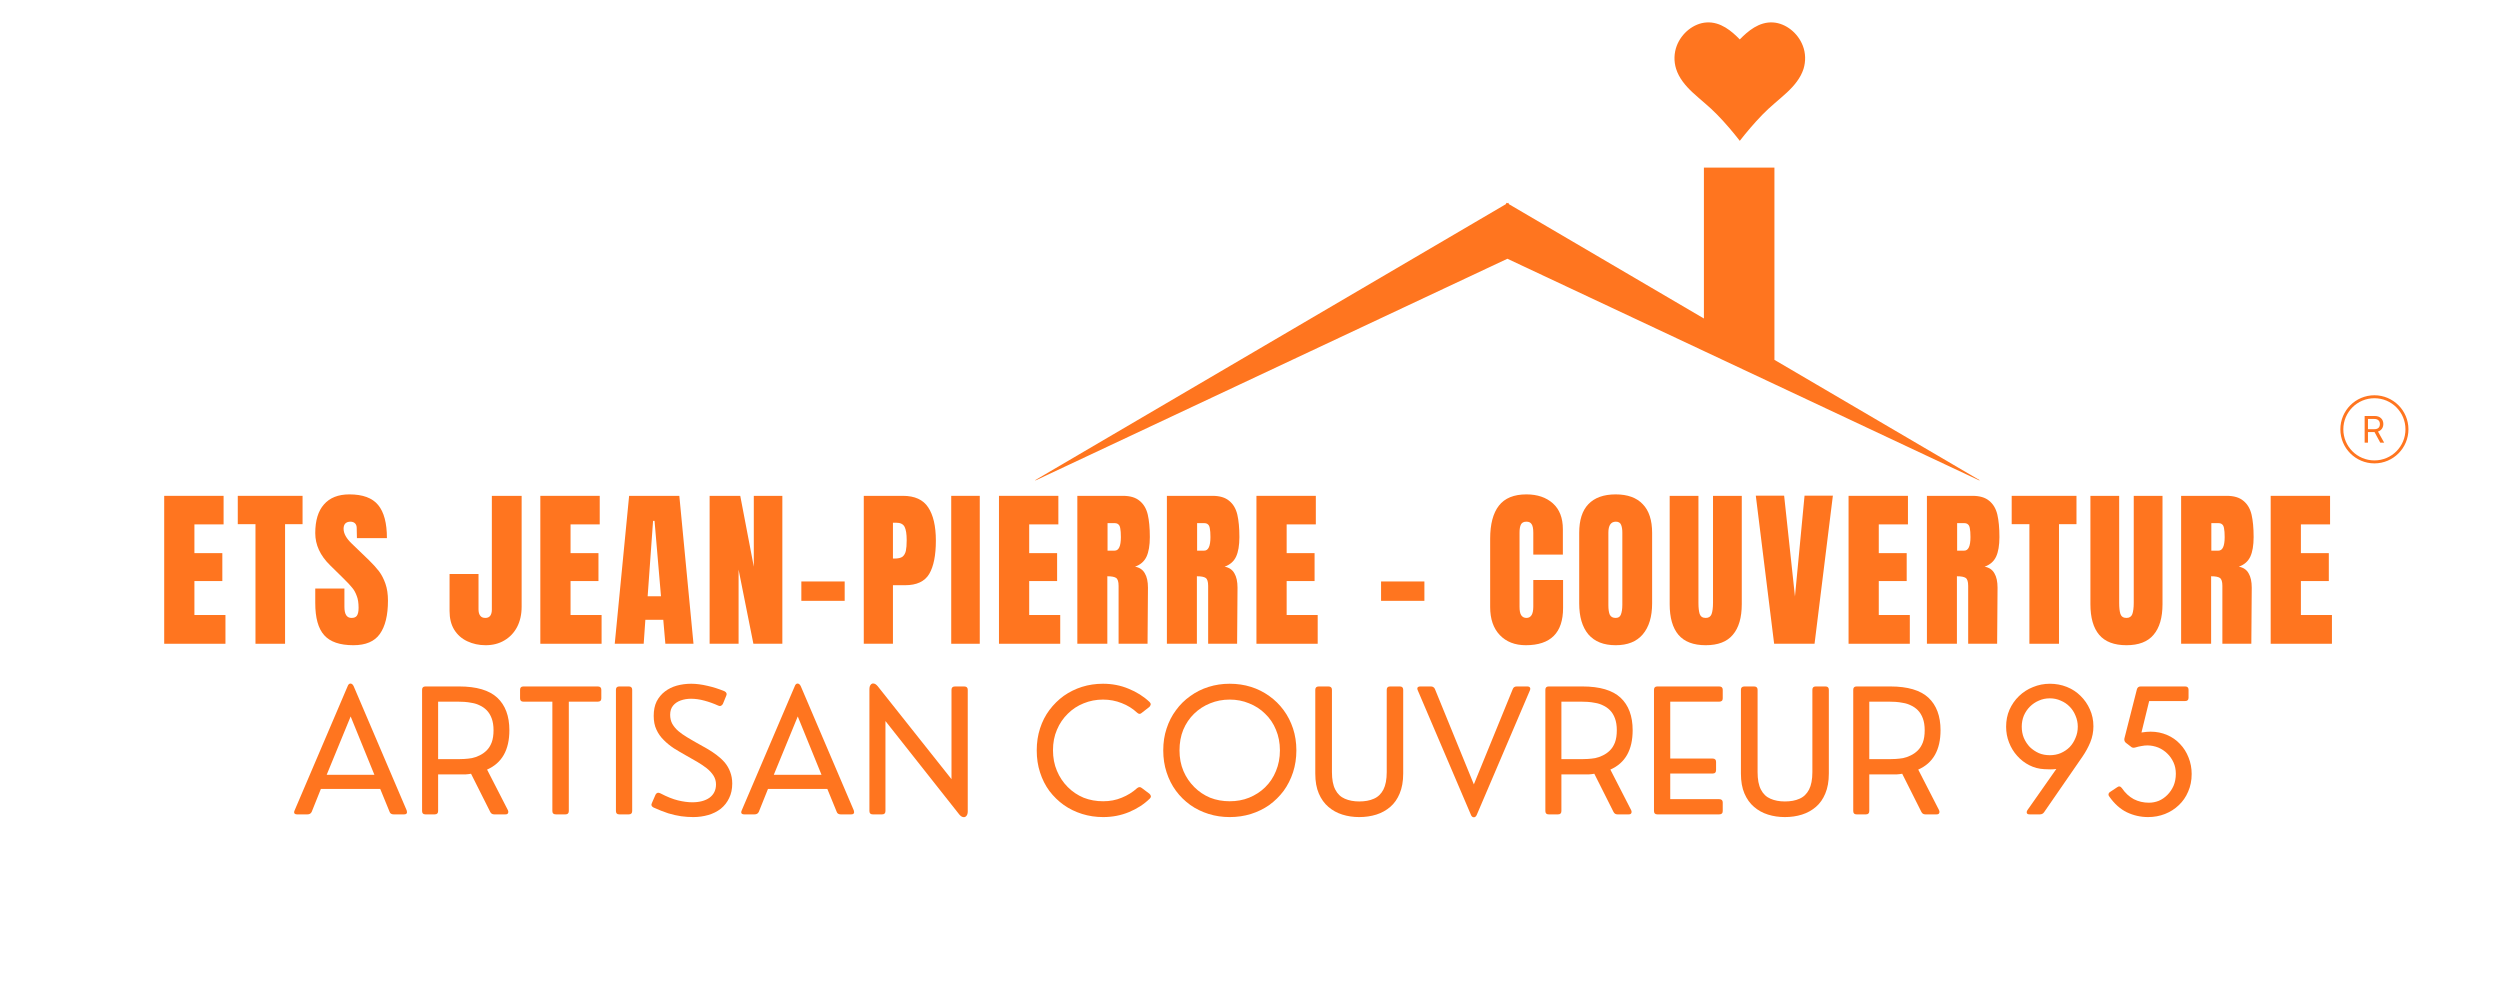 <?xml version="1.0" encoding="UTF-8"?>
<svg xmlns="http://www.w3.org/2000/svg" xmlns:xlink="http://www.w3.org/1999/xlink" width="250" zoomAndPan="magnify" viewBox="0 0 187.5 75" height="100" preserveAspectRatio="xMidYMid meet" version="1.0">
  <defs>
    <g></g>
    <clipPath id="8e85bc5a2a">
      <path d="M 175.527 29.645 L 180.762 29.645 L 180.762 34.883 L 175.527 34.883 Z M 175.527 29.645 " clip-rule="nonzero"></path>
    </clipPath>
    <clipPath id="57576c7e99">
      <path d="M 77.344 12.512 L 148.766 12.512 L 148.766 36.02 L 77.344 36.02 Z M 77.344 12.512 " clip-rule="nonzero"></path>
    </clipPath>
    <clipPath id="0137204a53">
      <path d="M 125 1.609 L 136 1.609 L 136 11 L 125 11 Z M 125 1.609 " clip-rule="nonzero"></path>
    </clipPath>
    <clipPath id="73e173bc1d">
      <rect x="0" width="166" y="0" height="20"></rect>
    </clipPath>
    <clipPath id="6b53d0173a">
      <rect x="0" width="145" y="0" height="17"></rect>
    </clipPath>
  </defs>
  <g clip-path="url(#8e85bc5a2a)">
    <path fill="#ff751f" d="M 178.082 29.645 C 176.672 29.645 175.527 30.789 175.527 32.199 C 175.527 33.609 176.672 34.754 178.082 34.754 C 179.488 34.754 180.633 33.609 180.633 32.199 C 180.633 30.789 179.488 29.645 178.082 29.645 Z M 178.082 29.867 C 179.371 29.867 180.41 30.91 180.41 32.199 C 180.41 33.488 179.371 34.531 178.082 34.531 C 176.793 34.531 175.75 33.488 175.75 32.199 C 175.75 30.91 176.793 29.867 178.082 29.867 Z M 177.348 31.199 L 177.348 33.199 L 177.598 33.199 L 177.598 32.406 L 178.09 32.406 L 178.52 33.199 L 178.812 33.199 L 178.348 32.367 C 178.598 32.289 178.75 32.074 178.75 31.797 C 178.75 31.438 178.496 31.199 178.113 31.199 Z M 177.598 31.422 L 178.078 31.422 C 178.336 31.422 178.492 31.562 178.492 31.805 C 178.492 32.051 178.348 32.188 178.09 32.188 L 177.598 32.188 Z M 177.598 31.422 " fill-opacity="1" fill-rule="nonzero"></path>
  </g>
  <g clip-path="url(#57576c7e99)">
    <path fill="#ff751f" d="M 148.766 36.184 L 133.082 28.812 L 127.793 26.328 L 113.055 19.406 L 77.344 36.184 L 112.934 15.316 L 112.992 15.207 L 113.055 15.242 L 113.121 15.207 L 113.176 15.316 L 127.793 23.887 L 127.793 12.57 L 133.082 12.57 L 133.082 26.988 L 148.766 36.184 " fill-opacity="1" fill-rule="nonzero"></path>
  </g>
  <g clip-path="url(#0137204a53)">
    <path fill="#ff751f" d="M 130.484 2.957 C 129.883 2.34 129.047 1.613 127.98 1.684 C 127.023 1.75 126.121 2.48 125.758 3.43 C 125.547 3.98 125.531 4.598 125.707 5.16 C 125.922 5.852 126.406 6.43 126.941 6.93 C 127.551 7.496 128.211 8 128.793 8.605 C 129.418 9.246 129.984 9.918 130.484 10.562 C 130.988 9.918 131.555 9.246 132.176 8.605 C 132.758 8 133.418 7.496 134.027 6.93 C 134.562 6.43 135.047 5.852 135.266 5.16 C 135.438 4.598 135.426 3.98 135.211 3.43 C 134.848 2.48 133.945 1.75 132.988 1.684 C 131.926 1.613 131.086 2.34 130.484 2.957 " fill-opacity="1" fill-rule="nonzero"></path>
  </g>
  <g transform="matrix(1, 0, 0, 1, 11, 34)">
    <g clip-path="url(#73e173bc1d)">
      <g fill="#ff751f" fill-opacity="1">
        <g transform="translate(0.831, 14.282)">
          <g>
            <path d="M 0.484 0 L 0.484 -11.094 L 4.938 -11.094 L 4.938 -8.953 L 2.75 -8.953 L 2.75 -6.797 L 4.844 -6.797 L 4.844 -4.703 L 2.75 -4.703 L 2.75 -2.156 L 5.078 -2.156 L 5.078 0 Z M 0.484 0 "></path>
          </g>
        </g>
      </g>
      <g fill="#ff751f" fill-opacity="1">
        <g transform="translate(6.708, 14.282)">
          <g>
            <path d="M 1.453 0 L 1.453 -8.969 L 0.125 -8.969 L 0.125 -11.094 L 4.984 -11.094 L 4.984 -8.969 L 3.672 -8.969 L 3.672 0 Z M 1.453 0 "></path>
          </g>
        </g>
      </g>
      <g fill="#ff751f" fill-opacity="1">
        <g transform="translate(12.378, 14.282)">
          <g>
            <path d="M 3.125 0.109 C 2.113 0.109 1.383 -0.141 0.938 -0.641 C 0.488 -1.141 0.266 -1.945 0.266 -3.062 L 0.266 -4.141 L 2.453 -4.141 L 2.453 -2.766 C 2.453 -2.211 2.629 -1.938 2.984 -1.938 C 3.18 -1.938 3.316 -1.992 3.391 -2.109 C 3.473 -2.223 3.516 -2.422 3.516 -2.703 C 3.516 -3.066 3.469 -3.363 3.375 -3.594 C 3.289 -3.832 3.18 -4.031 3.047 -4.188 C 2.922 -4.352 2.688 -4.602 2.344 -4.938 L 1.375 -5.891 C 0.633 -6.617 0.266 -7.422 0.266 -8.297 C 0.266 -9.242 0.484 -9.961 0.922 -10.453 C 1.359 -10.953 1.992 -11.203 2.828 -11.203 C 3.828 -11.203 4.547 -10.938 4.984 -10.406 C 5.422 -9.875 5.641 -9.047 5.641 -7.922 L 3.391 -7.922 L 3.375 -8.688 C 3.375 -8.832 3.332 -8.945 3.25 -9.031 C 3.164 -9.113 3.051 -9.156 2.906 -9.156 C 2.738 -9.156 2.609 -9.109 2.516 -9.016 C 2.43 -8.922 2.391 -8.789 2.391 -8.625 C 2.391 -8.27 2.598 -7.895 3.016 -7.5 L 4.297 -6.266 C 4.598 -5.973 4.848 -5.695 5.047 -5.438 C 5.242 -5.176 5.406 -4.863 5.531 -4.5 C 5.656 -4.145 5.719 -3.723 5.719 -3.234 C 5.719 -2.141 5.516 -1.305 5.109 -0.734 C 4.711 -0.172 4.051 0.109 3.125 0.109 Z M 3.125 0.109 "></path>
          </g>
        </g>
      </g>
      <g fill="#ff751f" fill-opacity="1">
        <g transform="translate(18.888, 14.282)">
          <g></g>
        </g>
      </g>
      <g fill="#ff751f" fill-opacity="1">
        <g transform="translate(22.467, 14.282)">
          <g>
            <path d="M 2.953 0.109 C 2.453 0.109 1.992 0.008 1.578 -0.188 C 1.16 -0.383 0.832 -0.676 0.594 -1.062 C 0.363 -1.445 0.25 -1.91 0.25 -2.453 L 0.25 -5.234 L 2.422 -5.234 L 2.422 -2.578 C 2.422 -2.379 2.461 -2.223 2.547 -2.109 C 2.629 -1.992 2.758 -1.938 2.938 -1.938 C 3.094 -1.938 3.211 -1.988 3.297 -2.094 C 3.379 -2.207 3.422 -2.363 3.422 -2.562 L 3.422 -11.094 L 5.656 -11.094 L 5.656 -2.781 C 5.656 -2.195 5.539 -1.688 5.312 -1.25 C 5.082 -0.82 4.766 -0.488 4.359 -0.25 C 3.953 -0.008 3.484 0.109 2.953 0.109 Z M 2.953 0.109 "></path>
          </g>
        </g>
      </g>
      <g fill="#ff751f" fill-opacity="1">
        <g transform="translate(29.041, 14.282)">
          <g>
            <path d="M 0.484 0 L 0.484 -11.094 L 4.938 -11.094 L 4.938 -8.953 L 2.75 -8.953 L 2.75 -6.797 L 4.844 -6.797 L 4.844 -4.703 L 2.75 -4.703 L 2.75 -2.156 L 5.078 -2.156 L 5.078 0 Z M 0.484 0 "></path>
          </g>
        </g>
      </g>
      <g fill="#ff751f" fill-opacity="1">
        <g transform="translate(34.918, 14.282)">
          <g>
            <path d="M 0.188 0 L 1.266 -11.094 L 5.031 -11.094 L 6.094 0 L 3.984 0 L 3.828 -1.797 L 2.484 -1.797 L 2.359 0 Z M 2.656 -3.562 L 3.656 -3.562 L 3.172 -9.219 L 3.062 -9.219 Z M 2.656 -3.562 "></path>
          </g>
        </g>
      </g>
      <g fill="#ff751f" fill-opacity="1">
        <g transform="translate(41.738, 14.282)">
          <g>
            <path d="M 0.484 0 L 0.484 -11.094 L 2.781 -11.094 L 3.797 -5.781 L 3.797 -11.094 L 5.938 -11.094 L 5.938 0 L 3.766 0 L 2.656 -5.562 L 2.656 0 Z M 0.484 0 "></path>
          </g>
        </g>
      </g>
      <g fill="#ff751f" fill-opacity="1">
        <g transform="translate(48.726, 14.282)">
          <g>
            <path d="M 0.375 -3.219 L 0.375 -4.672 L 3.625 -4.672 L 3.625 -3.219 Z M 0.375 -3.219 "></path>
          </g>
        </g>
      </g>
      <g fill="#ff751f" fill-opacity="1">
        <g transform="translate(53.299, 14.282)">
          <g>
            <path d="M 0.484 -11.094 L 3.422 -11.094 C 4.305 -11.094 4.938 -10.805 5.312 -10.234 C 5.695 -9.66 5.891 -8.828 5.891 -7.734 C 5.891 -6.629 5.723 -5.797 5.391 -5.234 C 5.055 -4.672 4.453 -4.391 3.578 -4.391 L 2.672 -4.391 L 2.672 0 L 0.484 0 Z M 2.797 -6.391 C 3.066 -6.391 3.266 -6.438 3.391 -6.531 C 3.516 -6.633 3.598 -6.781 3.641 -6.969 C 3.68 -7.156 3.703 -7.422 3.703 -7.766 C 3.703 -8.234 3.648 -8.566 3.547 -8.766 C 3.441 -8.973 3.234 -9.078 2.922 -9.078 L 2.672 -9.078 L 2.672 -6.391 Z M 2.797 -6.391 "></path>
          </g>
        </g>
      </g>
      <g fill="#ff751f" fill-opacity="1">
        <g transform="translate(59.951, 14.282)">
          <g>
            <path d="M 0.391 0 L 0.391 -11.094 L 2.531 -11.094 L 2.531 0 Z M 0.391 0 "></path>
          </g>
        </g>
      </g>
      <g fill="#ff751f" fill-opacity="1">
        <g transform="translate(63.439, 14.282)">
          <g>
            <path d="M 0.484 0 L 0.484 -11.094 L 4.938 -11.094 L 4.938 -8.953 L 2.75 -8.953 L 2.75 -6.797 L 4.844 -6.797 L 4.844 -4.703 L 2.75 -4.703 L 2.75 -2.156 L 5.078 -2.156 L 5.078 0 Z M 0.484 0 "></path>
          </g>
        </g>
      </g>
      <g fill="#ff751f" fill-opacity="1">
        <g transform="translate(69.316, 14.282)">
          <g>
            <path d="M 0.484 -11.094 L 3.906 -11.094 C 4.445 -11.094 4.863 -10.969 5.156 -10.719 C 5.457 -10.477 5.66 -10.133 5.766 -9.688 C 5.867 -9.25 5.922 -8.688 5.922 -8 C 5.922 -7.375 5.836 -6.883 5.672 -6.531 C 5.504 -6.176 5.219 -5.926 4.812 -5.781 C 5.156 -5.719 5.398 -5.551 5.547 -5.281 C 5.703 -5.02 5.781 -4.66 5.781 -4.203 L 5.75 0 L 3.578 0 L 3.578 -4.344 C 3.578 -4.656 3.516 -4.852 3.391 -4.938 C 3.273 -5.02 3.055 -5.062 2.734 -5.062 L 2.734 0 L 0.484 0 Z M 3.281 -6.984 C 3.594 -6.984 3.75 -7.32 3.75 -8 C 3.75 -8.289 3.734 -8.508 3.703 -8.656 C 3.68 -8.801 3.633 -8.898 3.562 -8.953 C 3.5 -9.016 3.398 -9.047 3.266 -9.047 L 2.75 -9.047 L 2.75 -6.984 Z M 3.281 -6.984 "></path>
          </g>
        </g>
      </g>
      <g fill="#ff751f" fill-opacity="1">
        <g transform="translate(76.033, 14.282)">
          <g>
            <path d="M 0.484 -11.094 L 3.906 -11.094 C 4.445 -11.094 4.863 -10.969 5.156 -10.719 C 5.457 -10.477 5.66 -10.133 5.766 -9.688 C 5.867 -9.25 5.922 -8.688 5.922 -8 C 5.922 -7.375 5.836 -6.883 5.672 -6.531 C 5.504 -6.176 5.219 -5.926 4.812 -5.781 C 5.156 -5.719 5.398 -5.551 5.547 -5.281 C 5.703 -5.02 5.781 -4.66 5.781 -4.203 L 5.75 0 L 3.578 0 L 3.578 -4.344 C 3.578 -4.656 3.516 -4.852 3.391 -4.938 C 3.273 -5.02 3.055 -5.062 2.734 -5.062 L 2.734 0 L 0.484 0 Z M 3.281 -6.984 C 3.594 -6.984 3.75 -7.32 3.75 -8 C 3.75 -8.289 3.734 -8.508 3.703 -8.656 C 3.68 -8.801 3.633 -8.898 3.562 -8.953 C 3.5 -9.016 3.398 -9.047 3.266 -9.047 L 2.75 -9.047 L 2.75 -6.984 Z M 3.281 -6.984 "></path>
          </g>
        </g>
      </g>
      <g fill="#ff751f" fill-opacity="1">
        <g transform="translate(82.749, 14.282)">
          <g>
            <path d="M 0.484 0 L 0.484 -11.094 L 4.938 -11.094 L 4.938 -8.953 L 2.75 -8.953 L 2.75 -6.797 L 4.844 -6.797 L 4.844 -4.703 L 2.75 -4.703 L 2.75 -2.156 L 5.078 -2.156 L 5.078 0 Z M 0.484 0 "></path>
          </g>
        </g>
      </g>
      <g fill="#ff751f" fill-opacity="1">
        <g transform="translate(88.626, 14.282)">
          <g></g>
        </g>
      </g>
      <g fill="#ff751f" fill-opacity="1">
        <g transform="translate(92.205, 14.282)">
          <g>
            <path d="M 0.375 -3.219 L 0.375 -4.672 L 3.625 -4.672 L 3.625 -3.219 Z M 0.375 -3.219 "></path>
          </g>
        </g>
      </g>
      <g fill="#ff751f" fill-opacity="1">
        <g transform="translate(96.777, 14.282)">
          <g></g>
        </g>
      </g>
      <g fill="#ff751f" fill-opacity="1">
        <g transform="translate(100.356, 14.282)">
          <g>
            <path d="M 3.078 0.109 C 2.266 0.109 1.613 -0.145 1.125 -0.656 C 0.645 -1.164 0.406 -1.863 0.406 -2.75 L 0.406 -7.875 C 0.406 -8.969 0.625 -9.797 1.062 -10.359 C 1.5 -10.922 2.188 -11.203 3.125 -11.203 C 3.945 -11.203 4.609 -10.977 5.109 -10.531 C 5.609 -10.082 5.859 -9.438 5.859 -8.594 L 5.859 -6.688 L 3.641 -6.688 L 3.641 -8.328 C 3.641 -8.641 3.598 -8.852 3.516 -8.969 C 3.441 -9.094 3.312 -9.156 3.125 -9.156 C 2.926 -9.156 2.789 -9.086 2.719 -8.953 C 2.645 -8.816 2.609 -8.613 2.609 -8.344 L 2.609 -2.781 C 2.609 -2.488 2.648 -2.273 2.734 -2.141 C 2.828 -2.004 2.957 -1.938 3.125 -1.938 C 3.469 -1.938 3.641 -2.219 3.641 -2.781 L 3.641 -4.781 L 5.875 -4.781 L 5.875 -2.688 C 5.875 -0.82 4.941 0.109 3.078 0.109 Z M 3.078 0.109 "></path>
          </g>
        </g>
      </g>
      <g fill="#ff751f" fill-opacity="1">
        <g transform="translate(107.034, 14.282)">
          <g>
            <path d="M 3.141 0.109 C 2.242 0.109 1.562 -0.16 1.094 -0.703 C 0.633 -1.254 0.406 -2.031 0.406 -3.031 L 0.406 -8.312 C 0.406 -9.27 0.633 -9.988 1.094 -10.469 C 1.562 -10.957 2.242 -11.203 3.141 -11.203 C 4.035 -11.203 4.711 -10.957 5.172 -10.469 C 5.641 -9.988 5.875 -9.27 5.875 -8.312 L 5.875 -3.031 C 5.875 -2.031 5.641 -1.254 5.172 -0.703 C 4.711 -0.16 4.035 0.109 3.141 0.109 Z M 3.141 -1.938 C 3.336 -1.938 3.469 -2.02 3.531 -2.188 C 3.602 -2.363 3.641 -2.609 3.641 -2.922 L 3.641 -8.344 C 3.641 -8.582 3.609 -8.773 3.547 -8.922 C 3.484 -9.078 3.352 -9.156 3.156 -9.156 C 2.781 -9.156 2.594 -8.879 2.594 -8.328 L 2.594 -2.906 C 2.594 -2.582 2.629 -2.336 2.703 -2.172 C 2.785 -2.016 2.93 -1.938 3.141 -1.938 Z M 3.141 -1.938 "></path>
          </g>
        </g>
      </g>
      <g fill="#ff751f" fill-opacity="1">
        <g transform="translate(113.867, 14.282)">
          <g>
            <path d="M 3.062 0.109 C 2.145 0.109 1.461 -0.148 1.016 -0.672 C 0.578 -1.191 0.359 -1.957 0.359 -2.969 L 0.359 -11.094 L 2.516 -11.094 L 2.516 -3.062 C 2.516 -2.707 2.547 -2.43 2.609 -2.234 C 2.68 -2.035 2.832 -1.938 3.062 -1.938 C 3.281 -1.938 3.426 -2.031 3.5 -2.219 C 3.57 -2.414 3.609 -2.695 3.609 -3.062 L 3.609 -11.094 L 5.766 -11.094 L 5.766 -2.969 C 5.766 -1.957 5.539 -1.191 5.094 -0.672 C 4.656 -0.148 3.977 0.109 3.062 0.109 Z M 3.062 0.109 "></path>
          </g>
        </g>
      </g>
      <g fill="#ff751f" fill-opacity="1">
        <g transform="translate(120.544, 14.282)">
          <g>
            <path d="M 1.516 0 L 0.141 -11.109 L 2.266 -11.109 L 3.078 -3.547 L 3.797 -11.109 L 5.922 -11.109 L 4.547 0 Z M 1.516 0 "></path>
          </g>
        </g>
      </g>
      <g fill="#ff751f" fill-opacity="1">
        <g transform="translate(127.158, 14.282)">
          <g>
            <path d="M 0.484 0 L 0.484 -11.094 L 4.938 -11.094 L 4.938 -8.953 L 2.75 -8.953 L 2.75 -6.797 L 4.844 -6.797 L 4.844 -4.703 L 2.75 -4.703 L 2.75 -2.156 L 5.078 -2.156 L 5.078 0 Z M 0.484 0 "></path>
          </g>
        </g>
      </g>
      <g fill="#ff751f" fill-opacity="1">
        <g transform="translate(133.035, 14.282)">
          <g>
            <path d="M 0.484 -11.094 L 3.906 -11.094 C 4.445 -11.094 4.863 -10.969 5.156 -10.719 C 5.457 -10.477 5.66 -10.133 5.766 -9.688 C 5.867 -9.25 5.922 -8.688 5.922 -8 C 5.922 -7.375 5.836 -6.883 5.672 -6.531 C 5.504 -6.176 5.219 -5.926 4.812 -5.781 C 5.156 -5.719 5.398 -5.551 5.547 -5.281 C 5.703 -5.02 5.781 -4.66 5.781 -4.203 L 5.75 0 L 3.578 0 L 3.578 -4.344 C 3.578 -4.656 3.516 -4.852 3.391 -4.938 C 3.273 -5.02 3.055 -5.062 2.734 -5.062 L 2.734 0 L 0.484 0 Z M 3.281 -6.984 C 3.594 -6.984 3.75 -7.32 3.75 -8 C 3.75 -8.289 3.734 -8.508 3.703 -8.656 C 3.68 -8.801 3.633 -8.898 3.562 -8.953 C 3.5 -9.016 3.398 -9.047 3.266 -9.047 L 2.75 -9.047 L 2.75 -6.984 Z M 3.281 -6.984 "></path>
          </g>
        </g>
      </g>
      <g fill="#ff751f" fill-opacity="1">
        <g transform="translate(139.752, 14.282)">
          <g>
            <path d="M 1.453 0 L 1.453 -8.969 L 0.125 -8.969 L 0.125 -11.094 L 4.984 -11.094 L 4.984 -8.969 L 3.672 -8.969 L 3.672 0 Z M 1.453 0 "></path>
          </g>
        </g>
      </g>
      <g fill="#ff751f" fill-opacity="1">
        <g transform="translate(145.422, 14.282)">
          <g>
            <path d="M 3.062 0.109 C 2.145 0.109 1.461 -0.148 1.016 -0.672 C 0.578 -1.191 0.359 -1.957 0.359 -2.969 L 0.359 -11.094 L 2.516 -11.094 L 2.516 -3.062 C 2.516 -2.707 2.547 -2.43 2.609 -2.234 C 2.68 -2.035 2.832 -1.938 3.062 -1.938 C 3.281 -1.938 3.426 -2.031 3.5 -2.219 C 3.57 -2.414 3.609 -2.695 3.609 -3.062 L 3.609 -11.094 L 5.766 -11.094 L 5.766 -2.969 C 5.766 -1.957 5.539 -1.191 5.094 -0.672 C 4.656 -0.148 3.977 0.109 3.062 0.109 Z M 3.062 0.109 "></path>
          </g>
        </g>
      </g>
      <g fill="#ff751f" fill-opacity="1">
        <g transform="translate(152.1, 14.282)">
          <g>
            <path d="M 0.484 -11.094 L 3.906 -11.094 C 4.445 -11.094 4.863 -10.969 5.156 -10.719 C 5.457 -10.477 5.66 -10.133 5.766 -9.688 C 5.867 -9.25 5.922 -8.688 5.922 -8 C 5.922 -7.375 5.836 -6.883 5.672 -6.531 C 5.504 -6.176 5.219 -5.926 4.812 -5.781 C 5.156 -5.719 5.398 -5.551 5.547 -5.281 C 5.703 -5.02 5.781 -4.66 5.781 -4.203 L 5.75 0 L 3.578 0 L 3.578 -4.344 C 3.578 -4.656 3.516 -4.852 3.391 -4.938 C 3.273 -5.02 3.055 -5.062 2.734 -5.062 L 2.734 0 L 0.484 0 Z M 3.281 -6.984 C 3.594 -6.984 3.75 -7.32 3.75 -8 C 3.75 -8.289 3.734 -8.508 3.703 -8.656 C 3.68 -8.801 3.633 -8.898 3.562 -8.953 C 3.5 -9.016 3.398 -9.047 3.266 -9.047 L 2.75 -9.047 L 2.75 -6.984 Z M 3.281 -6.984 "></path>
          </g>
        </g>
      </g>
      <g fill="#ff751f" fill-opacity="1">
        <g transform="translate(158.817, 14.282)">
          <g>
            <path d="M 0.484 0 L 0.484 -11.094 L 4.938 -11.094 L 4.938 -8.953 L 2.75 -8.953 L 2.75 -6.797 L 4.844 -6.797 L 4.844 -4.703 L 2.75 -4.703 L 2.75 -2.156 L 5.078 -2.156 L 5.078 0 Z M 0.484 0 "></path>
          </g>
        </g>
      </g>
    </g>
  </g>
  <g transform="matrix(1, 0, 0, 1, 21, 48)">
    <g clip-path="url(#6b53d0173a)">
      <g fill="#ff751f" fill-opacity="1">
        <g transform="translate(0.877, 13.078)">
          <g>
            <path d="M 4.656 -9.594 L 8.625 -0.297 C 8.656 -0.203 8.656 -0.129 8.625 -0.078 C 8.594 -0.023 8.523 0 8.422 0 L 7.641 0 C 7.566 0 7.504 -0.016 7.453 -0.047 C 7.398 -0.078 7.363 -0.125 7.344 -0.188 L 6.641 -1.906 L 2.188 -1.906 L 1.5 -0.188 C 1.438 -0.062 1.332 0 1.188 0 L 0.406 0 C 0.312 0 0.242 -0.023 0.203 -0.078 C 0.172 -0.129 0.176 -0.203 0.219 -0.297 L 4.188 -9.594 C 4.238 -9.738 4.312 -9.812 4.406 -9.812 C 4.508 -9.812 4.594 -9.738 4.656 -9.594 Z M 4.422 -7.344 L 2.625 -2.969 L 6.203 -2.969 Z M 4.422 -7.344 "></path>
          </g>
        </g>
      </g>
      <g fill="#ff751f" fill-opacity="1">
        <g transform="translate(9.703, 13.078)">
          <g>
            <path d="M 5.828 -3.359 L 7.391 -0.312 C 7.43 -0.219 7.43 -0.141 7.391 -0.078 C 7.359 -0.023 7.297 0 7.203 0 L 6.359 0 C 6.223 0 6.125 -0.062 6.062 -0.188 L 4.625 -3.047 C 4.5 -3.023 4.367 -3.008 4.234 -3 C 4.098 -3 3.957 -3 3.812 -3 L 2.156 -3 L 2.156 -0.25 C 2.156 -0.082 2.07 0 1.906 0 L 1.203 0 C 1.035 0 0.953 -0.082 0.953 -0.25 L 0.953 -9.344 C 0.953 -9.508 1.035 -9.594 1.203 -9.594 L 3.734 -9.594 C 5.035 -9.594 5.988 -9.312 6.594 -8.75 C 7.195 -8.188 7.5 -7.375 7.5 -6.312 C 7.5 -4.832 6.941 -3.848 5.828 -3.359 Z M 2.156 -4.141 L 3.656 -4.141 C 3.789 -4.141 3.945 -4.145 4.125 -4.156 C 4.301 -4.164 4.488 -4.188 4.688 -4.219 C 4.883 -4.258 5.078 -4.328 5.266 -4.422 C 5.461 -4.516 5.641 -4.641 5.797 -4.797 C 5.953 -4.953 6.078 -5.148 6.172 -5.391 C 6.266 -5.641 6.312 -5.945 6.312 -6.312 C 6.312 -6.656 6.266 -6.953 6.172 -7.203 C 6.078 -7.453 5.953 -7.656 5.797 -7.812 C 5.641 -7.969 5.469 -8.086 5.281 -8.172 C 5.094 -8.266 4.898 -8.328 4.703 -8.359 C 4.504 -8.398 4.312 -8.426 4.125 -8.438 C 3.945 -8.445 3.789 -8.453 3.656 -8.453 L 2.156 -8.453 Z M 2.156 -4.141 "></path>
          </g>
        </g>
      </g>
      <g fill="#ff751f" fill-opacity="1">
        <g transform="translate(17.849, 13.078)">
          <g>
            <path d="M 3.562 0 L 2.844 0 C 2.664 0 2.578 -0.082 2.578 -0.25 L 2.578 -8.453 L 0.406 -8.453 C 0.238 -8.453 0.156 -8.535 0.156 -8.703 L 0.156 -9.344 C 0.156 -9.508 0.238 -9.594 0.406 -9.594 L 5.984 -9.594 C 6.16 -9.594 6.25 -9.508 6.25 -9.344 L 6.25 -8.703 C 6.25 -8.535 6.16 -8.453 5.984 -8.453 L 3.812 -8.453 L 3.812 -0.25 C 3.812 -0.082 3.727 0 3.562 0 Z M 3.562 0 "></path>
          </g>
        </g>
      </g>
      <g fill="#ff751f" fill-opacity="1">
        <g transform="translate(24.242, 13.078)">
          <g>
            <path d="M 1.922 0 L 1.203 0 C 1.035 0 0.953 -0.082 0.953 -0.25 L 0.953 -9.344 C 0.953 -9.508 1.035 -9.594 1.203 -9.594 L 1.922 -9.594 C 2.086 -9.594 2.172 -9.508 2.172 -9.344 L 2.172 -0.25 C 2.172 -0.082 2.086 0 1.922 0 Z M 1.922 0 "></path>
          </g>
        </g>
      </g>
      <g fill="#ff751f" fill-opacity="1">
        <g transform="translate(27.356, 13.078)">
          <g>
            <path d="M 3.641 0.203 C 3.336 0.203 3.035 0.18 2.734 0.141 C 2.43 0.098 2.109 0.023 1.766 -0.078 C 1.422 -0.191 1.051 -0.336 0.656 -0.516 C 0.5 -0.598 0.461 -0.719 0.547 -0.875 L 0.812 -1.484 C 0.895 -1.629 1.016 -1.66 1.172 -1.578 C 1.672 -1.316 2.113 -1.141 2.5 -1.047 C 2.895 -0.953 3.25 -0.906 3.562 -0.906 C 4.102 -0.906 4.535 -1.02 4.859 -1.25 C 5.18 -1.488 5.344 -1.82 5.344 -2.25 C 5.344 -2.488 5.281 -2.707 5.156 -2.906 C 5.031 -3.102 4.863 -3.285 4.656 -3.453 C 4.445 -3.617 4.207 -3.781 3.938 -3.938 C 3.664 -4.094 3.375 -4.258 3.062 -4.438 C 2.77 -4.602 2.477 -4.773 2.188 -4.953 C 1.906 -5.141 1.648 -5.348 1.422 -5.578 C 1.191 -5.805 1.008 -6.066 0.875 -6.359 C 0.738 -6.648 0.672 -6.992 0.672 -7.391 C 0.672 -7.805 0.742 -8.164 0.891 -8.469 C 1.047 -8.77 1.254 -9.02 1.516 -9.219 C 1.773 -9.414 2.07 -9.562 2.406 -9.656 C 2.75 -9.75 3.109 -9.797 3.484 -9.797 C 3.867 -9.797 4.273 -9.742 4.703 -9.641 C 5.129 -9.547 5.555 -9.41 5.984 -9.234 C 6.141 -9.148 6.18 -9.035 6.109 -8.891 L 5.859 -8.281 C 5.816 -8.207 5.766 -8.16 5.703 -8.141 C 5.648 -8.117 5.586 -8.125 5.516 -8.156 C 5.172 -8.312 4.82 -8.438 4.469 -8.531 C 4.125 -8.625 3.789 -8.672 3.469 -8.672 C 3.195 -8.672 2.941 -8.629 2.703 -8.547 C 2.461 -8.461 2.27 -8.332 2.125 -8.156 C 1.977 -7.977 1.906 -7.75 1.906 -7.469 C 1.906 -7.219 1.957 -6.992 2.062 -6.797 C 2.176 -6.598 2.328 -6.414 2.516 -6.25 C 2.703 -6.094 2.914 -5.941 3.156 -5.797 C 3.395 -5.648 3.645 -5.504 3.906 -5.359 C 4.156 -5.223 4.406 -5.082 4.656 -4.938 C 4.914 -4.789 5.16 -4.629 5.391 -4.453 C 5.617 -4.285 5.82 -4.098 6 -3.891 C 6.176 -3.68 6.312 -3.445 6.406 -3.188 C 6.508 -2.926 6.562 -2.633 6.562 -2.312 C 6.562 -1.895 6.484 -1.531 6.328 -1.219 C 6.18 -0.906 5.973 -0.641 5.703 -0.422 C 5.43 -0.211 5.117 -0.055 4.766 0.047 C 4.41 0.148 4.035 0.203 3.641 0.203 Z M 3.641 0.203 "></path>
          </g>
        </g>
      </g>
      <g fill="#ff751f" fill-opacity="1">
        <g transform="translate(34.41, 13.078)">
          <g>
            <path d="M 4.656 -9.594 L 8.625 -0.297 C 8.656 -0.203 8.656 -0.129 8.625 -0.078 C 8.594 -0.023 8.523 0 8.422 0 L 7.641 0 C 7.566 0 7.504 -0.016 7.453 -0.047 C 7.398 -0.078 7.363 -0.125 7.344 -0.188 L 6.641 -1.906 L 2.188 -1.906 L 1.5 -0.188 C 1.438 -0.062 1.332 0 1.188 0 L 0.406 0 C 0.312 0 0.242 -0.023 0.203 -0.078 C 0.172 -0.129 0.176 -0.203 0.219 -0.297 L 4.188 -9.594 C 4.238 -9.738 4.312 -9.812 4.406 -9.812 C 4.508 -9.812 4.594 -9.738 4.656 -9.594 Z M 4.422 -7.344 L 2.625 -2.969 L 6.203 -2.969 Z M 4.422 -7.344 "></path>
          </g>
        </g>
      </g>
      <g fill="#ff751f" fill-opacity="1">
        <g transform="translate(43.237, 13.078)">
          <g>
            <path d="M 1.922 0 L 1.219 0 C 1.051 0 0.969 -0.082 0.969 -0.25 L 0.969 -9.375 C 0.969 -9.531 1 -9.645 1.062 -9.719 C 1.125 -9.801 1.203 -9.832 1.297 -9.812 C 1.391 -9.801 1.488 -9.734 1.594 -9.609 L 7.125 -2.641 L 7.125 -9.344 C 7.125 -9.508 7.211 -9.594 7.391 -9.594 L 8.078 -9.594 C 8.254 -9.594 8.344 -9.508 8.344 -9.344 L 8.344 -0.219 C 8.344 -0.062 8.305 0.051 8.234 0.125 C 8.172 0.195 8.094 0.223 8 0.203 C 7.906 0.191 7.805 0.125 7.703 0 L 2.172 -7 L 2.172 -0.25 C 2.172 -0.082 2.086 0 1.922 0 Z M 1.922 0 "></path>
          </g>
        </g>
      </g>
      <g fill="#ff751f" fill-opacity="1">
        <g transform="translate(52.544, 13.078)">
          <g></g>
        </g>
      </g>
      <g fill="#ff751f" fill-opacity="1">
        <g transform="translate(56.208, 13.078)">
          <g>
            <path d="M 5.531 0.203 C 4.977 0.203 4.453 0.125 3.953 -0.031 C 3.453 -0.188 2.992 -0.41 2.578 -0.703 C 2.172 -0.992 1.812 -1.344 1.5 -1.75 C 1.195 -2.164 0.961 -2.629 0.797 -3.141 C 0.629 -3.648 0.547 -4.203 0.547 -4.797 C 0.547 -5.391 0.629 -5.941 0.797 -6.453 C 0.961 -6.961 1.195 -7.422 1.5 -7.828 C 1.812 -8.242 2.172 -8.598 2.578 -8.891 C 2.992 -9.18 3.445 -9.406 3.938 -9.562 C 4.438 -9.719 4.961 -9.797 5.516 -9.797 C 6.203 -9.797 6.844 -9.672 7.438 -9.422 C 8.039 -9.18 8.566 -8.848 9.016 -8.422 C 9.078 -8.359 9.102 -8.297 9.094 -8.234 C 9.082 -8.18 9.051 -8.125 9 -8.062 L 8.438 -7.625 C 8.32 -7.508 8.203 -7.508 8.078 -7.625 C 7.742 -7.938 7.359 -8.176 6.922 -8.344 C 6.484 -8.52 6.016 -8.609 5.516 -8.609 C 5.004 -8.609 4.52 -8.516 4.062 -8.328 C 3.613 -8.148 3.219 -7.891 2.875 -7.547 C 2.531 -7.211 2.258 -6.812 2.062 -6.344 C 1.863 -5.883 1.766 -5.375 1.766 -4.812 C 1.766 -4.25 1.863 -3.734 2.062 -3.266 C 2.258 -2.797 2.531 -2.391 2.875 -2.047 C 3.219 -1.703 3.613 -1.438 4.062 -1.25 C 4.52 -1.07 5.008 -0.984 5.531 -0.984 C 6.031 -0.984 6.492 -1.07 6.922 -1.25 C 7.359 -1.426 7.742 -1.664 8.078 -1.969 C 8.203 -2.07 8.32 -2.07 8.438 -1.969 L 9 -1.547 C 9.133 -1.422 9.145 -1.301 9.031 -1.188 C 8.594 -0.758 8.07 -0.422 7.469 -0.172 C 6.863 0.078 6.219 0.203 5.531 0.203 Z M 5.531 0.203 "></path>
          </g>
        </g>
      </g>
      <g fill="#ff751f" fill-opacity="1">
        <g transform="translate(65.697, 13.078)">
          <g>
            <path d="M 5.531 0.203 C 4.977 0.203 4.453 0.125 3.953 -0.031 C 3.453 -0.188 2.992 -0.41 2.578 -0.703 C 2.16 -1.004 1.801 -1.359 1.5 -1.766 C 1.195 -2.18 0.961 -2.645 0.797 -3.156 C 0.629 -3.664 0.547 -4.211 0.547 -4.797 C 0.547 -5.391 0.629 -5.938 0.797 -6.438 C 0.961 -6.945 1.195 -7.406 1.5 -7.812 C 1.801 -8.227 2.16 -8.582 2.578 -8.875 C 2.992 -9.176 3.453 -9.406 3.953 -9.562 C 4.453 -9.719 4.977 -9.797 5.531 -9.797 C 6.094 -9.797 6.625 -9.719 7.125 -9.562 C 7.625 -9.406 8.082 -9.176 8.5 -8.875 C 8.914 -8.582 9.273 -8.227 9.578 -7.812 C 9.879 -7.406 10.113 -6.945 10.281 -6.438 C 10.445 -5.938 10.531 -5.391 10.531 -4.797 C 10.531 -4.211 10.445 -3.664 10.281 -3.156 C 10.113 -2.645 9.879 -2.18 9.578 -1.766 C 9.273 -1.359 8.914 -1.004 8.5 -0.703 C 8.082 -0.41 7.625 -0.188 7.125 -0.031 C 6.625 0.125 6.094 0.203 5.531 0.203 Z M 5.531 -0.984 C 6.051 -0.984 6.535 -1.07 6.984 -1.25 C 7.441 -1.438 7.844 -1.695 8.188 -2.031 C 8.539 -2.375 8.812 -2.781 9 -3.25 C 9.195 -3.719 9.297 -4.234 9.297 -4.797 C 9.297 -5.367 9.195 -5.883 9 -6.344 C 8.812 -6.812 8.539 -7.211 8.188 -7.547 C 7.844 -7.891 7.441 -8.148 6.984 -8.328 C 6.535 -8.516 6.051 -8.609 5.531 -8.609 C 5.008 -8.609 4.52 -8.516 4.062 -8.328 C 3.613 -8.148 3.211 -7.891 2.859 -7.547 C 2.516 -7.211 2.242 -6.812 2.047 -6.344 C 1.859 -5.883 1.766 -5.367 1.766 -4.797 C 1.766 -4.234 1.863 -3.719 2.062 -3.25 C 2.258 -2.789 2.531 -2.391 2.875 -2.047 C 3.219 -1.703 3.613 -1.438 4.062 -1.25 C 4.52 -1.07 5.008 -0.984 5.531 -0.984 Z M 5.531 -0.984 "></path>
          </g>
        </g>
      </g>
      <g fill="#ff751f" fill-opacity="1">
        <g transform="translate(76.771, 13.078)">
          <g>
            <path d="M 4.172 0.203 C 3.723 0.203 3.301 0.141 2.906 0.016 C 2.508 -0.109 2.16 -0.301 1.859 -0.562 C 1.555 -0.82 1.316 -1.156 1.141 -1.562 C 0.961 -1.977 0.875 -2.477 0.875 -3.062 L 0.875 -9.344 C 0.875 -9.508 0.961 -9.594 1.141 -9.594 L 1.859 -9.594 C 2.035 -9.594 2.125 -9.508 2.125 -9.344 L 2.125 -3.172 C 2.125 -2.617 2.207 -2.18 2.375 -1.859 C 2.539 -1.535 2.781 -1.305 3.094 -1.172 C 3.406 -1.035 3.766 -0.969 4.172 -0.969 C 4.598 -0.969 4.961 -1.035 5.266 -1.172 C 5.578 -1.305 5.816 -1.535 5.984 -1.859 C 6.148 -2.18 6.234 -2.617 6.234 -3.172 L 6.234 -9.344 C 6.234 -9.508 6.316 -9.594 6.484 -9.594 L 7.219 -9.594 C 7.383 -9.594 7.469 -9.508 7.469 -9.344 L 7.469 -3.062 C 7.469 -2.477 7.379 -1.977 7.203 -1.562 C 7.035 -1.156 6.801 -0.82 6.5 -0.562 C 6.195 -0.301 5.848 -0.109 5.453 0.016 C 5.055 0.141 4.629 0.203 4.172 0.203 Z M 4.172 0.203 "></path>
          </g>
        </g>
      </g>
      <g fill="#ff751f" fill-opacity="1">
        <g transform="translate(85.117, 13.078)">
          <g>
            <path d="M 7.641 -9.594 L 8.422 -9.594 C 8.523 -9.594 8.594 -9.566 8.625 -9.516 C 8.664 -9.461 8.664 -9.391 8.625 -9.297 L 4.656 0 C 4.602 0.145 4.523 0.219 4.422 0.219 C 4.316 0.219 4.238 0.145 4.188 0 L 0.219 -9.297 C 0.176 -9.391 0.172 -9.461 0.203 -9.516 C 0.242 -9.566 0.312 -9.594 0.406 -9.594 L 1.203 -9.594 C 1.273 -9.594 1.332 -9.578 1.375 -9.547 C 1.426 -9.523 1.469 -9.477 1.5 -9.406 L 4.422 -2.25 L 7.344 -9.406 C 7.395 -9.531 7.492 -9.594 7.641 -9.594 Z M 7.641 -9.594 "></path>
          </g>
        </g>
      </g>
      <g fill="#ff751f" fill-opacity="1">
        <g transform="translate(93.949, 13.078)">
          <g>
            <path d="M 5.828 -3.359 L 7.391 -0.312 C 7.43 -0.219 7.43 -0.141 7.391 -0.078 C 7.359 -0.023 7.297 0 7.203 0 L 6.359 0 C 6.223 0 6.125 -0.062 6.062 -0.188 L 4.625 -3.047 C 4.5 -3.023 4.367 -3.008 4.234 -3 C 4.098 -3 3.957 -3 3.812 -3 L 2.156 -3 L 2.156 -0.25 C 2.156 -0.082 2.07 0 1.906 0 L 1.203 0 C 1.035 0 0.953 -0.082 0.953 -0.25 L 0.953 -9.344 C 0.953 -9.508 1.035 -9.594 1.203 -9.594 L 3.734 -9.594 C 5.035 -9.594 5.988 -9.312 6.594 -8.75 C 7.195 -8.188 7.5 -7.375 7.5 -6.312 C 7.5 -4.832 6.941 -3.848 5.828 -3.359 Z M 2.156 -4.141 L 3.656 -4.141 C 3.789 -4.141 3.945 -4.145 4.125 -4.156 C 4.301 -4.164 4.488 -4.188 4.688 -4.219 C 4.883 -4.258 5.078 -4.328 5.266 -4.422 C 5.461 -4.516 5.641 -4.641 5.797 -4.797 C 5.953 -4.953 6.078 -5.148 6.172 -5.391 C 6.266 -5.641 6.312 -5.945 6.312 -6.312 C 6.312 -6.656 6.266 -6.953 6.172 -7.203 C 6.078 -7.453 5.953 -7.656 5.797 -7.812 C 5.641 -7.969 5.469 -8.086 5.281 -8.172 C 5.094 -8.266 4.898 -8.328 4.703 -8.359 C 4.504 -8.398 4.312 -8.426 4.125 -8.438 C 3.945 -8.445 3.789 -8.453 3.656 -8.453 L 2.156 -8.453 Z M 2.156 -4.141 "></path>
          </g>
        </g>
      </g>
      <g fill="#ff751f" fill-opacity="1">
        <g transform="translate(102.096, 13.078)">
          <g>
            <path d="M 5.844 0 L 1.203 0 C 1.035 0 0.953 -0.082 0.953 -0.25 L 0.953 -9.344 C 0.953 -9.508 1.035 -9.594 1.203 -9.594 L 5.844 -9.594 C 6.02 -9.594 6.109 -9.508 6.109 -9.344 L 6.109 -8.703 C 6.109 -8.535 6.02 -8.453 5.844 -8.453 L 2.172 -8.453 L 2.172 -4.188 L 5.344 -4.188 C 5.52 -4.188 5.609 -4.102 5.609 -3.938 L 5.609 -3.328 C 5.609 -3.148 5.52 -3.062 5.344 -3.062 L 2.172 -3.062 L 2.172 -1.141 L 5.844 -1.141 C 6.02 -1.141 6.109 -1.055 6.109 -0.891 L 6.109 -0.25 C 6.109 -0.082 6.02 0 5.844 0 Z M 5.844 0 "></path>
          </g>
        </g>
      </g>
      <g fill="#ff751f" fill-opacity="1">
        <g transform="translate(108.694, 13.078)">
          <g>
            <path d="M 4.172 0.203 C 3.723 0.203 3.301 0.141 2.906 0.016 C 2.508 -0.109 2.16 -0.301 1.859 -0.562 C 1.555 -0.82 1.316 -1.156 1.141 -1.562 C 0.961 -1.977 0.875 -2.477 0.875 -3.062 L 0.875 -9.344 C 0.875 -9.508 0.961 -9.594 1.141 -9.594 L 1.859 -9.594 C 2.035 -9.594 2.125 -9.508 2.125 -9.344 L 2.125 -3.172 C 2.125 -2.617 2.207 -2.18 2.375 -1.859 C 2.539 -1.535 2.781 -1.305 3.094 -1.172 C 3.406 -1.035 3.766 -0.969 4.172 -0.969 C 4.598 -0.969 4.961 -1.035 5.266 -1.172 C 5.578 -1.305 5.816 -1.535 5.984 -1.859 C 6.148 -2.18 6.234 -2.617 6.234 -3.172 L 6.234 -9.344 C 6.234 -9.508 6.316 -9.594 6.484 -9.594 L 7.219 -9.594 C 7.383 -9.594 7.469 -9.508 7.469 -9.344 L 7.469 -3.062 C 7.469 -2.477 7.379 -1.977 7.203 -1.562 C 7.035 -1.156 6.801 -0.82 6.5 -0.562 C 6.195 -0.301 5.848 -0.109 5.453 0.016 C 5.055 0.141 4.629 0.203 4.172 0.203 Z M 4.172 0.203 "></path>
          </g>
        </g>
      </g>
      <g fill="#ff751f" fill-opacity="1">
        <g transform="translate(117.04, 13.078)">
          <g>
            <path d="M 5.828 -3.359 L 7.391 -0.312 C 7.43 -0.219 7.43 -0.141 7.391 -0.078 C 7.359 -0.023 7.297 0 7.203 0 L 6.359 0 C 6.223 0 6.125 -0.062 6.062 -0.188 L 4.625 -3.047 C 4.5 -3.023 4.367 -3.008 4.234 -3 C 4.098 -3 3.957 -3 3.812 -3 L 2.156 -3 L 2.156 -0.25 C 2.156 -0.082 2.07 0 1.906 0 L 1.203 0 C 1.035 0 0.953 -0.082 0.953 -0.25 L 0.953 -9.344 C 0.953 -9.508 1.035 -9.594 1.203 -9.594 L 3.734 -9.594 C 5.035 -9.594 5.988 -9.312 6.594 -8.75 C 7.195 -8.188 7.5 -7.375 7.5 -6.312 C 7.5 -4.832 6.941 -3.848 5.828 -3.359 Z M 2.156 -4.141 L 3.656 -4.141 C 3.789 -4.141 3.945 -4.145 4.125 -4.156 C 4.301 -4.164 4.488 -4.188 4.688 -4.219 C 4.883 -4.258 5.078 -4.328 5.266 -4.422 C 5.461 -4.516 5.641 -4.641 5.797 -4.797 C 5.953 -4.953 6.078 -5.148 6.172 -5.391 C 6.266 -5.641 6.312 -5.945 6.312 -6.312 C 6.312 -6.656 6.266 -6.953 6.172 -7.203 C 6.078 -7.453 5.953 -7.656 5.797 -7.812 C 5.641 -7.969 5.469 -8.086 5.281 -8.172 C 5.094 -8.266 4.898 -8.328 4.703 -8.359 C 4.504 -8.398 4.312 -8.426 4.125 -8.438 C 3.945 -8.445 3.789 -8.453 3.656 -8.453 L 2.156 -8.453 Z M 2.156 -4.141 "></path>
          </g>
        </g>
      </g>
      <g fill="#ff751f" fill-opacity="1">
        <g transform="translate(125.186, 13.078)">
          <g></g>
        </g>
      </g>
      <g fill="#ff751f" fill-opacity="1">
        <g transform="translate(128.85, 13.078)">
          <g>
            <path d="M 3.891 -9.797 C 4.336 -9.797 4.758 -9.719 5.156 -9.562 C 5.551 -9.406 5.895 -9.18 6.188 -8.891 C 6.488 -8.598 6.723 -8.258 6.891 -7.875 C 7.066 -7.488 7.156 -7.066 7.156 -6.609 C 7.156 -6.191 7.078 -5.789 6.922 -5.406 C 6.766 -5.031 6.57 -4.676 6.344 -4.344 L 3.453 -0.156 C 3.379 -0.051 3.273 0 3.141 0 L 2.375 0 C 2.27 0 2.203 -0.023 2.172 -0.078 C 2.141 -0.141 2.148 -0.219 2.203 -0.312 L 4.375 -3.406 C 4.227 -3.383 4.078 -3.375 3.922 -3.375 C 3.773 -3.375 3.625 -3.379 3.469 -3.391 C 3.07 -3.41 2.695 -3.508 2.344 -3.688 C 2 -3.863 1.695 -4.098 1.438 -4.391 C 1.176 -4.68 0.973 -5.016 0.828 -5.391 C 0.68 -5.766 0.609 -6.16 0.609 -6.578 C 0.609 -7.035 0.691 -7.457 0.859 -7.844 C 1.035 -8.238 1.273 -8.582 1.578 -8.875 C 1.879 -9.164 2.227 -9.391 2.625 -9.547 C 3.02 -9.711 3.441 -9.797 3.891 -9.797 Z M 3.891 -8.703 C 3.586 -8.703 3.312 -8.645 3.062 -8.531 C 2.812 -8.426 2.586 -8.273 2.391 -8.078 C 2.203 -7.891 2.051 -7.664 1.938 -7.406 C 1.832 -7.145 1.781 -6.867 1.781 -6.578 C 1.781 -6.273 1.832 -5.992 1.938 -5.734 C 2.051 -5.473 2.203 -5.242 2.391 -5.047 C 2.586 -4.859 2.812 -4.707 3.062 -4.594 C 3.312 -4.488 3.586 -4.438 3.891 -4.438 C 4.18 -4.438 4.453 -4.488 4.703 -4.594 C 4.961 -4.707 5.188 -4.859 5.375 -5.047 C 5.562 -5.242 5.707 -5.473 5.812 -5.734 C 5.926 -5.992 5.984 -6.273 5.984 -6.578 C 5.984 -6.867 5.926 -7.145 5.812 -7.406 C 5.707 -7.664 5.562 -7.891 5.375 -8.078 C 5.188 -8.273 4.961 -8.426 4.703 -8.531 C 4.453 -8.645 4.18 -8.703 3.891 -8.703 Z M 3.891 -8.703 "></path>
          </g>
        </g>
      </g>
      <g fill="#ff751f" fill-opacity="1">
        <g transform="translate(136.641, 13.078)">
          <g>
            <path d="M 3.469 0.203 C 2.906 0.203 2.375 0.082 1.875 -0.156 C 1.383 -0.395 0.945 -0.785 0.562 -1.328 C 0.508 -1.391 0.488 -1.453 0.5 -1.516 C 0.508 -1.586 0.551 -1.645 0.625 -1.688 L 1.141 -2.031 C 1.273 -2.133 1.395 -2.113 1.5 -1.969 C 1.75 -1.602 2.047 -1.328 2.391 -1.141 C 2.742 -0.961 3.125 -0.875 3.531 -0.875 C 3.781 -0.875 4.023 -0.922 4.266 -1.016 C 4.504 -1.117 4.719 -1.266 4.906 -1.453 C 5.102 -1.648 5.258 -1.879 5.375 -2.141 C 5.488 -2.41 5.547 -2.711 5.547 -3.047 C 5.547 -3.359 5.488 -3.641 5.375 -3.891 C 5.258 -4.148 5.102 -4.375 4.906 -4.562 C 4.707 -4.758 4.477 -4.91 4.219 -5.016 C 3.957 -5.117 3.688 -5.172 3.406 -5.172 C 3.27 -5.172 3.125 -5.156 2.969 -5.125 C 2.82 -5.102 2.664 -5.066 2.5 -5.016 C 2.363 -4.973 2.25 -5 2.156 -5.094 L 1.812 -5.359 C 1.758 -5.398 1.723 -5.445 1.703 -5.5 C 1.68 -5.551 1.676 -5.613 1.688 -5.688 L 2.625 -9.375 C 2.664 -9.52 2.758 -9.594 2.906 -9.594 L 6.25 -9.594 C 6.414 -9.594 6.5 -9.508 6.5 -9.344 L 6.5 -8.75 C 6.5 -8.582 6.414 -8.5 6.25 -8.5 L 3.547 -8.5 L 2.969 -6.141 C 3.094 -6.16 3.219 -6.176 3.344 -6.188 C 3.469 -6.195 3.57 -6.203 3.656 -6.203 C 4.102 -6.203 4.516 -6.117 4.891 -5.953 C 5.266 -5.797 5.586 -5.57 5.859 -5.281 C 6.141 -4.988 6.352 -4.648 6.5 -4.266 C 6.656 -3.879 6.734 -3.469 6.734 -3.031 C 6.734 -2.539 6.645 -2.098 6.469 -1.703 C 6.301 -1.305 6.066 -0.969 5.766 -0.688 C 5.473 -0.406 5.129 -0.188 4.734 -0.031 C 4.336 0.125 3.914 0.203 3.469 0.203 Z M 3.469 0.203 "></path>
          </g>
        </g>
      </g>
    </g>
  </g>
</svg>
